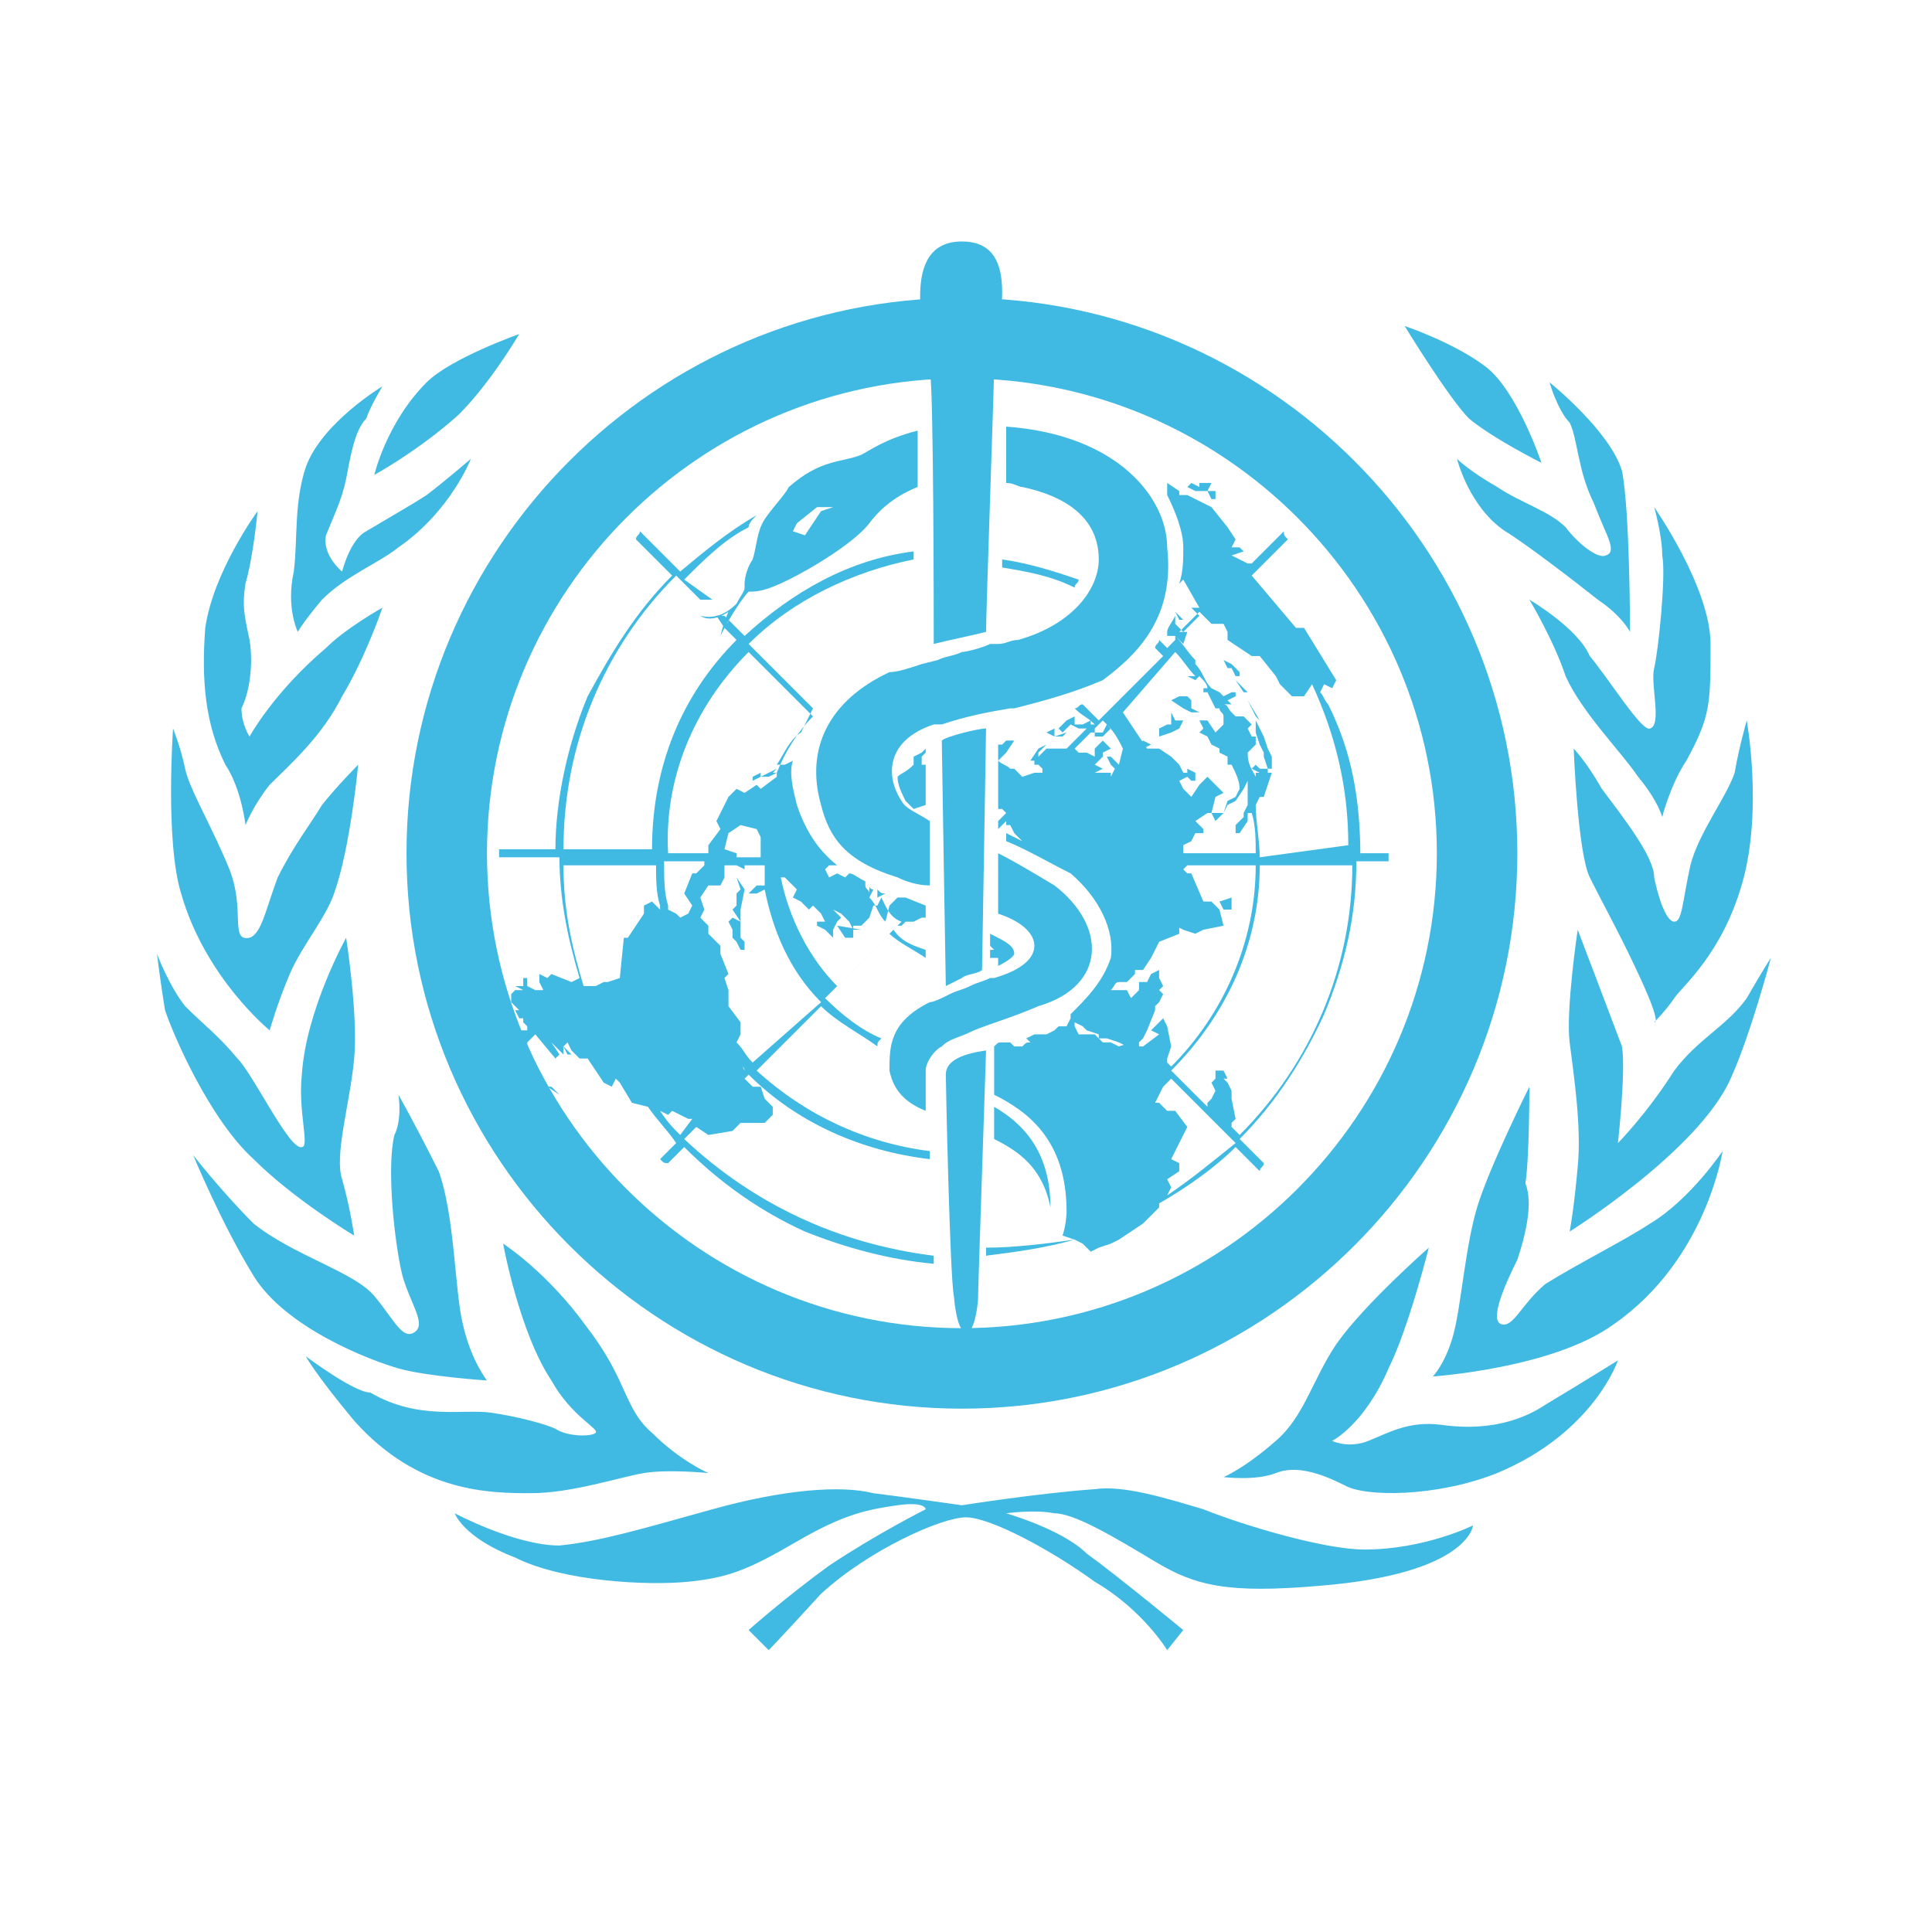 <svg xmlns="http://www.w3.org/2000/svg" xmlns:xlink="http://www.w3.org/1999/xlink" viewBox="0,0,256,256" width="480px" height="480px" fill-rule="nonzero"><g fill="#41bae3" fill-rule="nonzero" stroke="none" stroke-width="1" stroke-linecap="butt" stroke-linejoin="miter" stroke-miterlimit="10" stroke-dasharray="" stroke-dashoffset="0" font-family="none" font-weight="none" font-size="none" text-anchor="none" style="mix-blend-mode: normal"><g transform="scale(5.333,5.333)"><path d="M33.8,21.3c0,-1.4 -0.2,-2.6 -0.8,-3.8c-0.1,-0.1 -0.1,-0.2 -0.2,-0.3l0.1,-0.2l0.2,0.1l0.1,-0.2l-0.8,-1.3h-0.2l-1.1,-1.3l0.9,-0.9c-0.1,-0.1 -0.1,-0.1 -0.1,-0.2l-0.8,0.8v0h-0.1l-0.2,-0.1l-0.2,-0.1l0.3,-0.1l-0.1,-0.1h-0.2l0.1,-0.2l-0.2,-0.3l-0.4,-0.5l-0.4,-0.2l-0.2,-0.1h-0.2v-0.1l-0.3,-0.2l0,0.3c0.2,0.4 0.4,0.9 0.4,1.3c0,0.3 0,0.6 -0.1,0.9l0.1,-0.1l0.4,0.7h-0.2l0.2,0.2l-0.4,0.4l-0.2,-0.2v-0.2c-0.1,0.2 -0.2,0.3 -0.2,0.4v0.1h0.2v0.1l-0.2,0.2c-0.1,-0.1 -0.2,-0.2 -0.2,-0.2c0,0.1 -0.1,0.1 -0.1,0.2c0.1,0.1 0.2,0.2 0.2,0.2l-1.6,1.6c-0.2,-0.2 -0.2,-0.2 -0.4,-0.4c-0.1,0 -0.1,0.1 -0.2,0.1c0.2,0.2 0.3,0.2 0.5,0.4l-0.1,0v-0.1l-0.2,0.1h-0.2v-0.2l-0.2,0.1l-0.2,0.2l0.1,0.1l0.2,-0.2l0.2,0.1h0.2l-0.5,0.5l-0.5,0l-0.2,0.2l-0.1,0.1v0.1h0.1l0.1,0.1v0.1h-0.2l-0.3,0.1c-0.1,-0.1 -0.1,-0.1 -0.2,-0.2h-0.1c-0.1,-0.1 -0.2,-0.1 -0.3,-0.2v0.6c0,0.2 0,0.4 0,0.6h0.1l0.1,0.1l-0.2,0.2c0,0.1 0,0.2 0,0.2l0.2,-0.2l0,0.1h0.1l0.1,0.2l0.2,0.2l-0.4,-0.2v0.2c0.5,0.2 1,0.5 1.6,0.8c0.7,0.6 1.1,1.4 1,2.1c-0.2,0.6 -0.6,1 -1,1.4v0.1l-0.1,0.2h-0.2l-0.1,0.1l-0.2,0.1h-0.3l-0.2,0.1l0.1,0.1c-0.1,0 -0.1,0 -0.2,0.1h-0.2l-0.1,-0.1h-0.2c-0.1,0 -0.1,0 -0.2,0.1v0.2c0,0.1 0,0.5 0,1c0.8,0.4 1.8,1.1 1.8,2.9c0,0 0,0.3 -0.1,0.6l0.3,0.1c-0.7,0.1 -1.5,0.2 -2.2,0.2c0,0.1 0,0.1 0,0.2c0.8,-0.1 1.5,-0.2 2.2,-0.4l0.2,0.1l0.2,0.2l0.2,-0.1l0.3,-0.1l0.2,-0.1l0.3,-0.2l0.3,-0.2l0.4,-0.4v-0.1c0.7,-0.4 1.4,-0.9 1.9,-1.4l0.6,0.6c0,-0.1 0.1,-0.1 0.1,-0.2l-0.6,-0.6c0.9,-0.9 1.6,-2 2.1,-3.1c0.5,-1.2 0.8,-2.4 0.8,-3.8h0.8c0,-0.1 0,-0.1 0,-0.2h-0.7zM29.2,16.2c0.2,0.2 0.3,0.4 0.5,0.6h-0.2l0.2,0.1l0.1,-0.1c0.1,0.1 0.2,0.2 0.2,0.3h-0.1v0.1h0.1l0.2,0.4h0.1c0,0.1 0.1,0.1 0.1,0.2v0.2l-0.2,0.2l-0.2,-0.3h-0.2l0.1,0.2l-0.1,0.1l0.2,0.1l0.1,0.2l0.2,0.1v0.1l0.2,0.1v0.2h0.1c0.1,0.2 0.2,0.4 0.2,0.6l-0.1,0.2l-0.2,0.1l-0.1,0.3l-0.2,0.2l-0.1,-0.2l0.1,-0.4l0.2,-0.1l-0.4,-0.4l-0.2,0.2l-0.2,0.3l-0.2,-0.2l-0.1,-0.2l0.2,-0.1l0.1,0.1h0.1v-0.2l-0.2,-0.1v0.1h-0.1l-0.1,-0.2l-0.2,-0.2l-0.3,-0.2h-0.3c-0.2,-0.3 -0.4,-0.6 -0.6,-0.9zM30.3,17.4zM31,20l-0.1,0.2v0.1l-0.2,0.2v0.2h0.1l0.2,-0.3v-0.2h0.1c0.1,0.3 0.1,0.7 0.1,1h-1.8v-0.2l0.2,-0.1l0.1,-0.2h0.2v-0.1l-0.2,-0.2l0.3,-0.2h0.4l0.1,-0.2l0.2,-0.1l0.2,-0.3l0.1,-0.2c0,0.1 0,0.1 0,0.2zM27.2,18.1l0.2,-0.2c0.1,0.1 0.1,0.1 0.2,0.2l-0.2,0.2h-0.2v-0.2zM27.2,19.2l0.2,-0.1l-0.2,-0.1l0.2,-0.2v-0.1l0.2,-0.1l-0.2,-0.2l-0.2,0.2v0.2l-0.2,-0.1h-0.2l-0.1,-0.1l0.4,-0.4h0.3l0.1,-0.2c0.2,0.2 0.3,0.4 0.4,0.6l-0.1,0.4l-0.2,-0.2h-0.1l0.1,0.2l0.1,0.1l-0.1,0.2v-0.1zM28.8,25.7l-0.4,0.3h-0.1v-0.1h-0.2l-0.3,0.1l-0.2,-0.1h-0.2l-0.2,-0.2h-0.2h0h-0.2l-0.1,-0.2h-0.1h0.1v-0.1l0.2,0.1l0.1,0.1l0.3,0.1v0.1h0.2l0.3,0.1l0.2,0.1h0.2l0.2,-0.2l0.1,-0.2l0.2,-0.5v-0.1l0.1,-0.1l0.1,-0.2l-0.1,-0.1l0.1,-0.1l-0.1,-0.2v-0.2l-0.2,0.1l-0.1,0.2h-0.2v0.2l-0.2,0.2l-0.1,-0.2h-0.4c0.1,-0.1 0.1,-0.2 0.2,-0.2h0.2l0.2,-0.2v-0.1h0.2l0.2,-0.3l0.2,-0.4l0.5,-0.2v-0.2l-0.1,0v0l0.2,0.1l0.3,0.1l0.2,-0.1l0.5,-0.1l-0.1,-0.4l-0.2,-0.2h-0.2l-0.3,-0.7h-0.1l-0.1,-0.1l0.1,-0.1h1.7c0,1.9 -0.8,3.7 -2.1,5l-0.1,-0.1v-0.1l0.1,-0.3l-0.1,-0.5l-0.1,-0.2l-0.1,0.1l-0.2,0.2l0.2,0.1zM29,29.7l0.1,-0.2l-0.1,-0.2l0.3,-0.2v-0.2l-0.2,-0.1l0.2,-0.4l0.2,-0.4l-0.3,-0.4h-0.2l-0.2,-0.2h-0.1l0.1,-0.2l0.1,-0.2c0.1,-0.1 0.1,-0.1 0.2,-0.2l1.6,1.6c-0.5,0.4 -1.1,0.9 -1.7,1.3zM30.8,28.2l-0.2,-0.2v-0.1l0.1,-0.1l-0.1,-0.5v-0.2l-0.1,-0.2l-0.1,-0.1h0.1l-0.1,-0.2h-0.2v0.2l-0.1,0.1l0.1,0.2l-0.1,0.2l-0.1,0.1v0.1l-0.9,-0.9c1.4,-1.4 2.2,-3.2 2.2,-5.1h2.3c0,2.5 -1,4.9 -2.8,6.7zM31.3,21.3c0,-0.4 -0.1,-0.9 -0.1,-1.3l0.1,-0.2h0.1l0.2,-0.6h-0.1v-0.1h-0.2l-0.1,-0.1l-0.1,0.1l0.2,0.1h-0.1v0.1c-0.1,-0.2 -0.2,-0.3 -0.2,-0.6l0.2,-0.2v-0.2h-0.1l-0.1,-0.2l0.1,-0.1l-0.2,-0.2h-0.2l-0.1,-0.1c-0.1,-0.1 -0.1,-0.2 -0.2,-0.2h0.2l-0.1,-0.1l0.2,-0.1v-0.1h-0.1l-0.2,0.1l-0.1,-0.1l0.2,-0.2l0,0l-0.2,0.2l-0.2,-0.1c-0.2,-0.2 -0.2,-0.4 -0.4,-0.6v-0.1c-0.2,-0.2 -0.3,-0.4 -0.5,-0.6l0.2,0.2l0.1,-0.3h-0.2l0.5,-0.5l0.3,0.3h0.3l0.1,0.2v0.2l0.6,0.4h0.2l0.4,0.5l0.1,0.2l0.3,0.3h0.3l0.2,-0.3c0.6,1.3 0.9,2.6 0.9,4l-2.2,0.3zM13.9,27.2v0l-0.2,-0.2h-0.1l0.3,0.2v0v0l0.1,0.2v0l-0.1,-0.2z"></path><path d="M29.2,15.2l0.1,0.2h0.1zM22.7,19c-0.2,0.2 -0.3,0.2 -0.4,0.3c0,0.2 0.1,0.4 0.2,0.6c0.1,0.1 0.2,0.2 0.2,0.2l0.3,-0.1v-1h-0.1v-0.2l0.1,-0.1v-0.1l-0.1,0.1l-0.2,0.1zM26,18.5v0l-0.2,0.1l-0.2,0.3h0.2v-0.2l0.2,-0.2h0.2h-0.2zM24.8,23.8v0.2c0.4,-0.2 0.4,-0.3 0.4,-0.3c0,-0.2 -0.2,-0.3 -0.6,-0.5c0,0.1 0,0.2 0,0.3l0.1,0.1h-0.1c0,0.1 0,0.2 0,0.2h0.2zM25,23.4zM26.8,14.4c-0.6,-0.2 -1.2,-0.4 -1.9,-0.5c0,0.1 0,0.1 0,0.2c0.6,0.1 1.2,0.2 1.8,0.5c0,-0.1 0.1,-0.1 0.1,-0.2zM30,12.2l0.1,0.2h0.1v-0.2h-0.2l0.1,-0.2h-0.3v0.1l-0.2,-0.1l0.1,-0.1l-0.2,0.2l0.2,0.1zM26.2,18.3h0.2l0.1,-0.1l-0.3,0.1v-0.2l-0.2,0.1l0.2,0.1v0zM25.2,18.4h-0.2l-0.1,0.1h-0.1v0.4l0.2,-0.2zM29.2,17.5v0v0l-0.1,0.2zM18.4,22.9v0l-0.2,-0.1l-0.1,0.1l0.1,0.2v0.2l0.1,0.1l0.1,0.2h0.1v-0.2l-0.1,-0.1zM22,22.2c-0.1,0 -0.1,0 -0.2,-0.1v0.2zM18,15.6c0,-0.1 0,-0.2 0.1,-0.2l-0.1,-0.1c-0.1,0 -0.2,0 -0.2,0zM29.1,18.2v0l0.2,-0.1l0.1,-0.2h-0.2l-0.1,-0.2v0.3h-0.1l-0.2,0.1v0.2zM30.6,22.3l-0.3,0.1l0.1,0.2h0.2zM28.6,18.5v0l-0.2,-0.1l-0.1,0.1l0.1,0.1zM29.4,17.6l0.2,0.1h0.2l-0.2,-0.1v-0.2l-0.1,-0.1h-0.2l-0.2,0.1l0.3,0.2z"></path><path d="M17,28.3l0.3,-0.3l0.3,0.2l0.6,-0.1l0.2,-0.2h0.6l0.2,-0.2v-0.2l-0.2,-0.2l-0.1,-0.3h-0.2l-0.2,-0.2l0.1,-0.1c1.2,1.2 2.8,1.9 4.5,2.1c0,-0.1 0,-0.1 0,-0.2c-1.6,-0.2 -3.1,-0.9 -4.3,-2l1.6,-1.6c0.4,0.4 1,0.7 1.4,1c0,-0.1 0,-0.1 0.1,-0.2c-0.5,-0.2 -1,-0.6 -1.4,-1l1.6,-1.6c0.2,0.2 0.6,0.4 0.9,0.6v-0.2c-0.3,-0.1 -0.6,-0.2 -0.8,-0.5l0.1,-0.1h0.1l0.1,-0.1h0.2l0.2,-0.1h0.1v-0.3l-0.5,-0.2h-0.2l-0.2,0.2l-0.1,0.4c-0.2,-0.2 -0.2,-0.4 -0.4,-0.6l0.1,-0.2c0,0 -0.1,0 -0.1,-0.1v0.2c0,-0.1 -0.1,-0.1 -0.1,-0.2v-0.1c-0.2,-0.1 -0.3,-0.2 -0.4,-0.2l-0.1,0.1l-0.2,-0.1l-0.2,0.1l-0.1,-0.2l0.1,-0.1h0.2c-0.5,-0.4 -0.8,-0.9 -1,-1.5c-0.1,-0.4 -0.2,-0.8 -0.1,-1.1l-0.2,0.1h-0.2c0.2,-0.3 0.3,-0.6 0.6,-0.8c0.1,-0.2 0.2,-0.4 0.3,-0.6l-1.6,-1.6c1.1,-1.1 2.6,-1.8 4.1,-2.1c0,-0.1 0,-0.1 0,-0.2c-1.6,0.2 -3,1 -4.2,2.1l-0.4,-0.4c0,0.1 -0.1,0.1 -0.1,0.2l0.3,0.3c-1.4,1.4 -2.1,3.2 -2.1,5.2h-2.2c0,-2.6 1,-5 2.8,-6.8l0.6,0.6c0.1,0 0.1,0 0.2,0h0.1l-0.7,-0.5c0.5,-0.5 1,-1 1.6,-1.3c0,-0.1 0.1,-0.2 0.2,-0.3c-0.7,0.4 -1.3,0.9 -1.9,1.4l-1,-1c0,0.1 -0.1,0.1 -0.1,0.2l0.9,0.9c-0.9,0.9 -1.5,1.9 -2.1,3c-0.5,1.2 -0.8,2.6 -0.8,3.8h-1.4c0,0.1 0,0.1 0,0.2h1.5c0,1 0.2,2 0.5,3l-0.2,0.1l-0.5,-0.2l-0.1,0.1l-0.2,-0.1v0.2l0.1,0.2h-0.2l-0.2,-0.1v-0.2h-0.1v0.2h-0.2l0.2,0.1h-0.2l-0.1,0.1h0.1h-0.1v0.2l0.2,0.2h-0.1l0.1,0.2h0.1v0.1l0.1,0.1v0.1h-0.3l0.1,0.2l-0.2,-0.3v0.2l0.2,0.3l0.1,0.2l0.3,0.7v-0.2l-0.2,-0.6v-0.2l0.2,-0.2l0.5,0.6l0.1,-0.1l-0.2,-0.3l0.1,0.1l0.2,0.2l0,-0.2l0.1,0.2h0.1l-0.2,-0.2l0.1,-0.1l0.1,0.2l0.2,0.2h0.2l0.4,0.6l0.2,0.1l0.1,-0.2l0.1,0.1l0.3,0.5l0.4,0.1c0.2,0.3 0.5,0.6 0.7,0.9l-0.4,0.4c0.1,0.1 0.1,0.1 0.2,0.1l0.4,-0.4c0.9,0.9 1.9,1.6 3,2.1c1,0.4 2.1,0.7 3.2,0.8c0,-0.1 0,-0.1 0,-0.2c-2.4,-0.3 -4.5,-1.3 -6.2,-2.9zM17.2,22.5l-0.1,0.2l-0.2,0.1l-0.1,-0.1l-0.2,-0.1v-0.1c-0.1,-0.3 -0.1,-0.7 -0.1,-1.1h1v0.1l-0.2,0.2h-0.1l-0.2,0.5zM17.9,26v0h0.1zM18.5,26.6l-0.1,-0.2c0,0.1 0.1,0.1 0.1,0.2zM18.7,26.4c-0.2,-0.2 -0.2,-0.3 -0.4,-0.5l0.1,-0.2v-0.3l-0.3,-0.4v-0.4l-0.1,-0.3l0.1,-0.1l-0.2,-0.5v-0.2l-0.2,-0.2h-0.2h0.2l-0.1,-0.1v-0.2l-0.2,-0.2l0.1,-0.2l-0.1,-0.3l0.2,-0.3h0.3l0.1,-0.2v-0.3h0.3l0.2,0.1v-0.1h0.5c0,0.2 0,0.3 0,0.5h-0.2l-0.2,0.2h0.2l0.2,-0.1c0.2,1 0.6,2 1.4,2.8zM18,21.1l0.1,-0.4l0.3,-0.2l0.4,0.1l0.1,0.2c0,0.2 0,0.3 0,0.5h-0.6v-0.1zM19.7,22.3l0.2,0.1l0.2,0.2l0.1,-0.1l0.2,0.2l0.1,0.2h-0.2v0.1l0.2,0.1l0.2,0.2v-0.2l0.1,-0.2l0.1,-0.1l-0.2,-0.2l0.2,0.1l0.2,0.2l0.1,0.2h0.2l-0.6,-0.1l0.2,0.3h0.2v-0.3h0.2l0.2,-0.2l0.1,-0.3h0.1l0.1,-0.2c0.1,0.2 0.2,0.5 0.5,0.6l-1.6,1.6c-0.7,-0.7 -1.2,-1.7 -1.4,-2.7h0.1l0.3,0.3zM19.4,19.4c0,0 0,-0.1 0,0l0.2,-0.1zM18.6,16.2l1.6,1.6c-0.4,0.4 -0.7,0.9 -0.9,1.4h-0.1l0.1,-0.1l-0.2,0.1l-0.2,0.1v-0.1l-0.2,0.1v0.1l0.2,-0.1h0.2l0.2,-0.1v0.1l-0.4,0.3l-0.1,-0.1l-0.3,0.2l-0.2,-0.1l-0.2,0.2l-0.3,0.6l0.1,0.2l-0.3,0.4v0.2h-1c-0.1,-1.8 0.6,-3.6 2,-5zM16.4,22.6v0l-0.2,-0.2l-0.2,0.1v0.2l-0.4,0.6h-0.1l-0.1,1l-0.3,0.1h-0.1l-0.2,0.1h-0.3c-0.3,-1 -0.5,-1.9 -0.5,-3h2.3c0,0.3 0,0.7 0.1,1l0,0.1zM16.9,28.2c-0.2,-0.2 -0.3,-0.3 -0.5,-0.6l0.2,0.1l0.1,-0.1l0.4,0.2h0.1zM31,17.4l0.1,0.2l0.1,0.2l0.1,0.1l-0.3,-0.5z"></path><path d="M18.3,21.8l0.1,0.3l-0.1,0.1v0.3l-0.1,0.1l0.2,0.3v-0.3l0.1,-0.5l-0.2,-0.3zM31.4,18.3l-0.2,-0.4v0.3l0.1,0.3l0.1,0.2v0.1l0.1,0.3h0.1v-0.3l-0.1,-0.2zM30.8,16.7v0l-0.2,-0.2l-0.2,-0.1l0.1,0.2h0.1l0.1,0.2h0.1zM30.7,16.9l0.2,0.3h0.1l-0.3,-0.3zM24.7,27.5c0,0.2 0,0.5 0,0.8c0.6,0.3 1.2,0.7 1.4,1.7c0,-1.4 -0.7,-2.1 -1.4,-2.5M21.6,13c0.3,-0.4 0.7,-0.7 1.2,-0.9c0,-0.5 0,-1 0,-1.4c-0.8,0.2 -1.2,0.5 -1.4,0.6c-0.5,0.2 -1,0.1 -1.8,0.8c-0.1,0.2 -0.4,0.5 -0.6,0.8c-0.2,0.3 -0.2,0.7 -0.3,1c-0.2,0.3 -0.2,0.6 -0.2,0.6v0.1c0,0.1 -0.1,0.2 -0.2,0.4c-0.2,0.2 -0.5,0.4 -0.9,0.3c0.3,0.2 0.7,-0.1 0.7,-0.1c0,0 -0.1,0.2 -0.2,0.6c0.3,-0.6 0.6,-1 0.7,-1.1c0.2,0 0.4,0 1,-0.3c0.8,-0.4 1.7,-1 2,-1.4zM20.4,12.7l-0.4,0.6l-0.3,-0.1l0.1,-0.2l0.5,-0.4h0.4zM26.2,22c-0.5,-0.3 -1,-0.6 -1.4,-0.8c0,0.6 0,1.1 0,1.5c0.6,0.2 0.9,0.5 0.9,0.8c0,0.3 -0.3,0.6 -1,0.8h-0.1c-0.2,0.1 -0.3,0.1 -0.5,0.2c-0.2,0.1 -0.3,0.1 -0.5,0.2c-0.2,0.1 -0.4,0.2 -0.5,0.2c-1,0.5 -1,1.1 -1,1.7c0.1,0.5 0.4,0.8 0.9,1c0,-0.6 0,-1 0,-1c0,-0.2 0.2,-0.5 0.4,-0.6c0.2,-0.2 0.4,-0.2 0.8,-0.4c0.5,-0.2 0.9,-0.3 1.6,-0.6c1.7,-0.5 1.7,-2 0.4,-3zM29,13.6c0,-1.2 -1.2,-2.8 -4,-3c0,0.4 0,0.9 0,1.4c0.2,0 0.3,0.1 0.4,0.1c1.4,0.3 1.9,1 1.9,1.8c0,0.7 -0.6,1.6 -2,2c-0.2,0 -0.3,0.1 -0.5,0.1h-0.2c-0.2,0.1 -0.6,0.2 -0.7,0.2c-0.2,0.1 -0.4,0.1 -0.6,0.2l-0.4,0.1c-0.3,0.1 -0.6,0.2 -0.8,0.2c-1.5,0.7 -2.1,1.9 -1.7,3.3c0.2,0.8 0.6,1.4 1.9,1.8c0.2,0.1 0.5,0.2 0.8,0.2v-1.6c-0.3,-0.2 -0.6,-0.3 -0.7,-0.5c-0.4,-0.6 -0.4,-1.5 0.8,-1.9h0.1c0,0 0,0 0.1,0c0.6,-0.2 1.1,-0.3 1.7,-0.4h0.1c0.8,-0.2 1.5,-0.4 2.2,-0.7c0.8,-0.6 1.8,-1.5 1.6,-3.3zM23.2,16c0.4,-0.1 0.9,-0.2 1.3,-0.3c0,-0.5 0.2,-6.2 0.2,-6.5c0,-0.9 0.8,-3.2 -0.8,-3.2c-1.6,0 -0.9,2.4 -0.8,3.2c0.1,0.3 0.1,6.3 0.1,6.8zM24.4,24.1c0,-0.1 0.1,-5.8 0.1,-6c-0.2,0 -1,0.2 -1.1,0.3c0,0.2 0.1,6.1 0.1,6.1c0,0 0.2,-0.1 0.4,-0.2c0.1,-0.1 0.4,-0.1 0.5,-0.2zM23.5,26.7c0,0.2 0.1,5 0.2,5.5c0.1,1.2 0.5,1.2 0.6,0.1c0,-0.3 0.2,-6.1 0.2,-6.2c-0.7,0.1 -1,0.3 -1,0.6zM30.4,36.7c0,0 0.5,-0.2 1.3,-0.9c0.7,-0.6 0.9,-1.5 1.5,-2.4c0.7,-1 2.3,-2.4 2.3,-2.4c0,0 -0.5,2 -1,3c-0.6,1.4 -1.4,1.8 -1.4,1.8c0,0 0.4,0.2 0.9,0c0.5,-0.2 1,-0.5 1.8,-0.4c0.7,0.1 1.7,0.1 2.6,-0.5c1,-0.6 1.8,-1.1 1.8,-1.1c0,0 -0.6,1.8 -3,2.8c-1.5,0.6 -3.3,0.6 -3.8,0.3c-0.6,-0.3 -1.2,-0.5 -1.7,-0.3c-0.5,0.2 -1.3,0.1 -1.3,0.1M38,27c0,0 -1,2 -1.3,3c-0.3,1 -0.4,2.5 -0.6,3.2c-0.2,0.7 -0.5,1 -0.5,1c0,0 3,-0.2 4.5,-1.3c2.3,-1.6 2.7,-4.3 2.7,-4.3c0,0 -0.8,1.2 -1.8,1.8c-0.6,0.4 -1.8,1 -2.6,1.5c-0.6,0.5 -0.8,1.1 -1.1,1c-0.3,-0.1 0.1,-1 0.4,-1.6c0.2,-0.6 0.4,-1.4 0.2,-1.9c0.1,-0.6 0.1,-2.4 0.1,-2.4M39.2,23.1c0,0 -0.3,2 -0.2,2.8c0.1,0.8 0.3,2.1 0.2,3.1c-0.1,1.1 -0.2,1.6 -0.2,1.6c0,0 3.2,-2 4,-3.8c0.5,-1.1 1,-3 1,-3c0,0 -0.2,0.3 -0.6,1c-0.5,0.7 -1.2,1 -1.8,1.8c-0.7,1.1 -1.4,1.8 -1.4,1.8c0,0 0.2,-1.8 0.1,-2.4c-0.3,-0.8 -1.1,-2.9 -1.1,-2.9M39.1,18.6c0,0 0.1,2.6 0.4,3.2c0.4,0.8 0.8,1.5 1.3,2.6c0.5,1.1 0.3,1 0.3,1c0,0 0.3,-0.3 0.5,-0.6c0.2,-0.3 1.2,-1.1 1.7,-2.9c0.5,-1.8 0.1,-4 0.1,-4c0,0 -0.2,0.7 -0.3,1.3c-0.2,0.6 -0.9,1.5 -1.1,2.3c-0.2,0.9 -0.2,1.4 -0.4,1.4c-0.2,0 -0.4,-0.6 -0.5,-1.1c0,-0.5 -0.7,-1.4 -1.3,-2.2c-0.4,-0.7 -0.7,-1 -0.7,-1M38,14.9c0,0 0.6,1 0.9,1.9c0.4,0.9 1.4,1.9 1.8,2.5c0.5,0.6 0.6,1 0.6,1c0,0 0.2,-0.8 0.6,-1.4c0.6,-1.1 0.6,-1.4 0.6,-2.9c0,-1.4 -1.4,-3.4 -1.4,-3.4c0,0 0.2,0.7 0.2,1.2c0.1,0.5 -0.1,2.4 -0.2,2.8c-0.1,0.4 0.2,1.4 -0.1,1.5c-0.2,0.1 -1,-1.2 -1.5,-1.8c-0.3,-0.7 -1.5,-1.4 -1.5,-1.4M36.2,11.4c0,0 0.3,1.2 1.2,1.8c0.5,0.3 1.8,1.3 2.3,1.7c0.6,0.4 0.8,0.8 0.8,0.8c0,0 0,-3 -0.2,-4c-0.3,-1 -1.8,-2.2 -1.8,-2.2c0,0 0.2,0.7 0.5,1c0.2,0.4 0.2,1.2 0.6,2c0.3,0.8 0.6,1.2 0.3,1.3c-0.2,0.1 -0.7,-0.3 -1,-0.7c-0.4,-0.4 -1.1,-0.6 -1.7,-1c-0.7,-0.4 -1,-0.7 -1,-0.7M34.9,8.1c0,0 1.1,1.8 1.6,2.3c0.6,0.5 1.8,1.1 1.8,1.1c0,0 -0.6,-1.8 -1.4,-2.4c-0.8,-0.6 -2,-1 -2,-1M11.3,37.6c0,0 0.2,0.6 1.5,1.1c1.2,0.6 3.3,0.7 4.3,0.6c1,-0.1 1.5,-0.3 2.7,-1c1.2,-0.7 1.8,-0.8 2.5,-0.9c0.7,-0.1 0.7,0.1 0.7,0.1c0,0 -1.2,0.6 -2.4,1.4c-1.1,0.8 -2,1.6 -2,1.6l0.5,0.5c0,0 0.2,-0.2 1.3,-1.4c1.2,-1.1 3,-1.9 3.6,-1.9c0.6,0 2.1,0.8 3.2,1.6c1.2,0.7 1.8,1.7 1.8,1.7l0.4,-0.5c0,0 -1.7,-1.4 -2.4,-1.9c-0.6,-0.6 -2,-1 -2,-1c0,0 0.7,-0.1 1.2,0c0.5,0 1.5,0.6 2.5,1.2c1,0.6 1.8,0.8 4.1,0.6c3.7,-0.3 3.8,-1.5 3.8,-1.5c0,0 -1.2,0.6 -2.7,0.6c-1,0 -3,-0.6 -4,-1c-1,-0.3 -2,-0.6 -2.7,-0.5c-1.4,0.1 -3.3,0.4 -3.3,0.4c0,0 -1.4,-0.2 -2.2,-0.3c-0.8,-0.2 -2.2,-0.1 -4,0.4c-1.8,0.5 -2.8,0.8 -3.8,0.9c-1.1,0 -2.6,-0.8 -2.6,-0.8M7.6,33.7c0,0 0.2,0.4 1.2,1.6c1.6,1.8 3.4,1.8 4.4,1.8c1,0 2.2,-0.4 2.8,-0.5c0.6,-0.1 1.6,0 1.6,0c0,0 -0.7,-0.3 -1.4,-1c-0.7,-0.6 -0.6,-1.3 -1.6,-2.6c-1,-1.4 -2.1,-2.1 -2.1,-2.1c0,0 0.4,2.2 1.2,3.4c0.5,0.9 1.2,1.2 1.1,1.3c-0.1,0.1 -0.7,0.1 -1,-0.1c-0.2,-0.1 -0.9,-0.3 -1.6,-0.4c-0.7,-0.1 -1.8,0.2 -3,-0.5c-0.4,0 -1.6,-0.9 -1.6,-0.9M4.8,28.7c0,0 0.7,1.7 1.5,3c0.8,1.3 2.9,2.1 3.6,2.3c0.7,0.2 2.2,0.3 2.2,0.3c0,0 -0.4,-0.5 -0.6,-1.4c-0.2,-0.8 -0.2,-2.7 -0.6,-3.8c-0.6,-1.2 -1,-1.9 -1,-1.9c0,0 0.1,0.6 -0.1,1c-0.2,0.8 0,2.7 0.2,3.5c0.2,0.7 0.6,1.2 0.3,1.4c-0.3,0.2 -0.5,-0.3 -1,-0.9c-0.5,-0.6 -2,-1 -3,-1.8c-0.8,-0.8 -1.5,-1.7 -1.5,-1.7M3.9,23.7c0,0 0.1,0.8 0.2,1.4c0.2,0.6 1.1,2.7 2.2,3.7c1,1 2.5,1.9 2.5,1.9c0,0 -0.1,-0.7 -0.3,-1.4c-0.2,-0.6 0.2,-1.9 0.3,-3c0.1,-1.1 -0.2,-3 -0.2,-3c0,0 -1,1.8 -1.1,3.4c-0.1,0.9 0.2,1.8 0,1.8c-0.3,0.1 -1.2,-1.8 -1.6,-2.2c-0.5,-0.6 -0.8,-0.8 -1.3,-1.3c-0.4,-0.5 -0.7,-1.3 -0.7,-1.3M4.3,18.1c0,0 -0.2,2.8 0.2,4.1c0.6,2.1 2.2,3.4 2.2,3.4c0,0 0.2,-0.7 0.5,-1.4c0.3,-0.7 0.9,-1.4 1.1,-2c0.4,-1.1 0.6,-3.2 0.6,-3.2c0,0 -0.5,0.5 -0.9,1c-0.3,0.5 -0.7,1 -1.1,1.8c-0.3,0.8 -0.4,1.4 -0.7,1.5c-0.5,0.1 -0.1,-0.7 -0.5,-1.7c-0.4,-1 -1,-2 -1.1,-2.5c-0.1,-0.5 -0.3,-1 -0.3,-1M6.4,12.7c0,0 -1.1,1.5 -1.3,2.9c-0.1,1.3 0,2.4 0.5,3.4c0.4,0.6 0.5,1.5 0.5,1.5c0,0 0.2,-0.5 0.6,-1c0.5,-0.5 1.3,-1.2 1.8,-2.2c0.6,-1 1,-2.2 1,-2.2c0,0 -0.9,0.5 -1.4,1c-1.3,1.1 -1.9,2.2 -1.9,2.2c0,0 -0.2,-0.3 -0.2,-0.7c0.2,-0.4 0.3,-1.1 0.2,-1.7c-0.1,-0.5 -0.2,-0.8 -0.1,-1.4c0.2,-0.7 0.3,-1.8 0.3,-1.8M9.5,9.6c0,0 -1.5,0.9 -1.9,2c-0.3,0.9 -0.2,1.8 -0.3,2.6c-0.2,0.9 0.1,1.5 0.1,1.5c0,0 0.1,-0.2 0.6,-0.8c0.6,-0.6 1.4,-0.9 1.9,-1.3c1.3,-0.9 1.8,-2.2 1.8,-2.2c0,0 -0.7,0.6 -1.1,0.9c-0.3,0.2 -1,0.6 -1.5,0.9c-0.4,0.2 -0.6,1 -0.6,1c0,0 -0.5,-0.4 -0.4,-0.9c0.2,-0.5 0.4,-0.9 0.5,-1.4c0.1,-0.5 0.2,-1.2 0.5,-1.5c0.1,-0.3 0.4,-0.8 0.4,-0.8M10.6,9.5c-1,1 -1.3,2.3 -1.3,2.3c0,0 1.1,-0.6 2.1,-1.5c0.8,-0.8 1.5,-2 1.5,-2c0,0 -1.7,0.6 -2.3,1.2"></path><path d="M23.9,35c-7.6,0 -13.8,-6.2 -13.8,-13.8c0,-7.6 6.2,-13.8 13.8,-13.8c7.6,0 13.8,6.2 13.8,13.8c0,7.6 -6.2,13.8 -13.8,13.8zM23.9,9.4c-6.5,0 -11.8,5.3 -11.8,11.8c0,6.5 5.3,11.8 11.8,11.8c6.5,0 11.8,-5.3 11.8,-11.8c0,-6.5 -5.3,-11.8 -11.8,-11.8z"></path></g></g></svg>